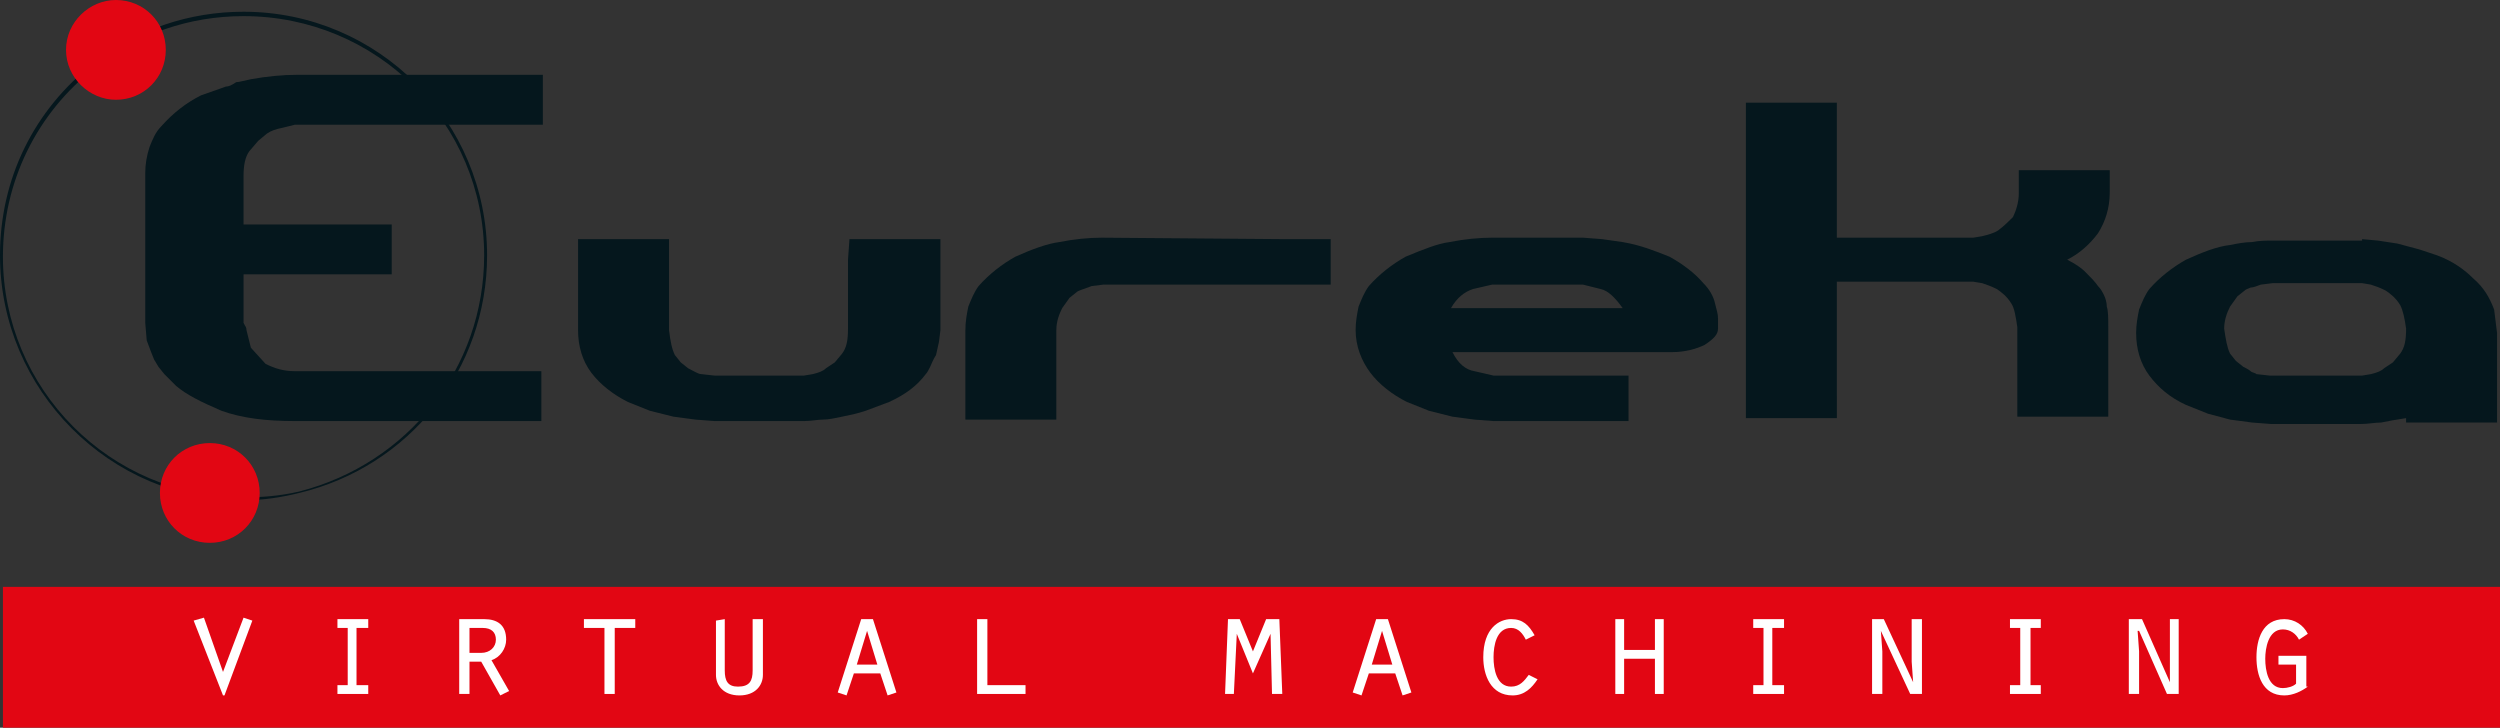 <?xml version="1.0" encoding="UTF-8"?> <!-- Generator: Adobe Illustrator 25.3.1, SVG Export Plug-In . SVG Version: 6.00 Build 0) --> <svg xmlns="http://www.w3.org/2000/svg" xmlns:xlink="http://www.w3.org/1999/xlink" version="1.1" id="Ebene_1" x="0px" y="0px" viewBox="0 0 170.4 49.6" xml:space="preserve"><rect x="0" y="0" width="170.4" height="49.6" fill="#333333" stroke="none"/> <g> <path fill="#05171D" d="M16.6,1.1c-3.7,0-7.2,1.2-10.1,3.5c-4,3.1-6.3,7.8-6.3,12.9c0,9,7.3,16.4,16.4,16.4c1.3,0,2.5-0.1,3.8-0.4 C27.8,31.6,33,25.1,33,17.4C33,8.4,25.7,1.1,16.6,1.1 M16.6,34.1C7.5,34.1,0,26.6,0,17.4c0-5.2,2.3-9.9,6.4-13.1 C9.3,2,12.9,0.8,16.6,0.8c9.2,0,16.6,7.5,16.6,16.6c0,7.8-5.3,14.4-12.8,16.2C19.2,33.9,17.9,34.1,16.6,34.1"></path> <path fill="#05171D" d="M161,25.6l0.6-0.1c0.4-0.1,0.7-0.2,0.9-0.4l0.6-0.4l0.5-0.6c0.3-0.4,0.4-0.9,0.4-1.7 c-0.1-0.7-0.2-1.2-0.4-1.6c-0.3-0.5-0.7-0.8-1-1c-0.4-0.2-0.7-0.3-1-0.4l-0.6-0.1h-6.1l-0.8,0.1c-0.3,0.1-0.5,0.2-0.7,0.2 c-0.2,0.1-0.3,0.1-0.4,0.2l-0.5,0.4l-0.5,0.7c-0.2,0.4-0.4,0.9-0.4,1.5c0.1,0.7,0.2,1.3,0.4,1.7l0.4,0.5l0.5,0.4 c0.2,0.1,0.4,0.2,0.5,0.3c0.1,0.1,0.3,0.1,0.4,0.2l0.9,0.1 M161,16.3l1.1,0.1l1.3,0.2l1.5,0.4l1.2,0.4c1.1,0.4,1.9,1,2.5,1.6 c0.7,0.6,1.1,1.3,1.4,2.1l0.2,1.6v4.6v1.5H164v-0.3c-0.7,0.1-1.2,0.2-1.7,0.3c-0.4,0-0.9,0.1-1.4,0.1h-6.1l-1.3-0.1l-1.5-0.2 l-1.5-0.4l-1.5-0.6c-1.1-0.5-1.9-1.2-2.5-2s-0.9-1.8-0.9-2.9c0-0.6,0.1-1.1,0.2-1.6c0.2-0.5,0.4-1,0.7-1.4c0.7-0.8,1.6-1.5,2.5-2 c1.1-0.5,2.1-0.9,3-1c0.5-0.1,1-0.2,1.5-0.2c0.5-0.1,0.9-0.1,1.4-0.1h6.1V16.3z"></path> <rect x="0.2" y="40" fill="#E20613" width="170.2" height="9.6"></rect> <polyline fill="#FFFFFF" points="16.6,42.1 17.2,42.3 15.3,47.4 15.2,47.4 13.2,42.3 13.9,42.1 15.2,45.8 "></polyline> <polyline fill="#FFFFFF" points="23,46.7 23.7,46.7 23.7,42.8 23,42.8 23,42.2 25.1,42.2 25.1,42.8 24.3,42.8 24.3,46.7 25.1,46.7 25.1,47.3 23,47.3 "></polyline> <path fill="#FFFFFF" d="M32.8,44.5c0.6,0,1-0.4,1-0.9s-0.3-0.8-0.9-0.8H32v1.7 M31.3,42.2H33c0.9,0,1.5,0.4,1.5,1.4 c0,0.6-0.4,1.2-1,1.4l1.2,2.1l-0.6,0.3l-1.3-2.3H32v2.2h-0.7V42.2z"></path> <polyline fill="#FFFFFF" points="41.2,42.8 39.8,42.8 39.8,42.2 43.3,42.2 43.3,42.8 41.9,42.8 41.9,47.3 41.2,47.3 "></polyline> <path fill="#FFFFFF" d="M49.4,42.2v3.5c0,0.7,0.2,1.1,0.9,1.1c0.8,0,1-0.4,1-1.1v-3.5H52V46c0,0.7-0.5,1.4-1.6,1.4 s-1.6-0.7-1.6-1.4v-3.7"></path> <path fill="#FFFFFF" d="M59.1,43l-0.7,2.3h1.4 M58.2,45.9l-0.5,1.5l-0.6-0.2l1.6-5h0.8l1.6,5l-0.6,0.2L60,45.9H58.2z"></path> <polyline fill="#FFFFFF" points="66.6,42.2 67.3,42.2 67.3,46.7 69.9,46.7 69.9,47.3 66.6,47.3 "></polyline> <polyline fill="#FFFFFF" points="84.3,43.2 84.3,43.2 84.1,47.3 83.5,47.3 83.7,42.2 84.5,42.2 85.4,44.4 86.3,42.2 87.2,42.2 87.4,47.3 86.7,47.3 86.6,43.2 86.6,43.2 85.4,45.9 "></polyline> <path fill="#FFFFFF" d="M94.2,43l-0.7,2.3h1.4 M93.3,45.9l-0.5,1.5l-0.6-0.2l1.6-5h0.8l1.6,5l-0.6,0.2l-0.5-1.5H93.3z"></path> <path fill="#FFFFFF" d="M104.8,46.3c-0.4,0.6-0.9,1.1-1.7,1.1c-1.5,0-2-1.4-2-2.6c0-2,1.1-2.6,1.9-2.6s1.2,0.4,1.6,1.1l-0.6,0.3 c-0.2-0.4-0.5-0.8-1-0.8c-1,0-1.2,1.2-1.2,2s0.2,2,1.2,2c0.6,0,0.9-0.4,1.2-0.8"></path> <polyline fill="#FFFFFF" points="110.1,42.2 110.7,42.2 110.7,44.3 112.8,44.3 112.8,42.2 113.4,42.2 113.4,47.3 112.8,47.3 112.8,44.9 110.7,44.9 110.7,47.3 110.1,47.3 "></polyline> <polyline fill="#FFFFFF" points="119.5,46.7 120.2,46.7 120.2,42.8 119.5,42.8 119.5,42.2 121.6,42.2 121.6,42.8 120.8,42.8 120.8,46.7 121.6,46.7 121.6,47.3 119.5,47.3 "></polyline> <polyline fill="#FFFFFF" points="127.6,42.2 128.4,42.2 130.4,46.5 130.4,46.5 130.3,45.1 130.3,42.2 131,42.2 131,47.3 130.2,47.3 128.2,43 128.2,43 128.3,44.4 128.3,47.3 127.6,47.3 "></polyline> <polyline fill="#FFFFFF" points="137,46.7 137.7,46.7 137.7,42.8 137,42.8 137,42.2 139.1,42.2 139.1,42.8 138.4,42.8 138.4,46.7 139.1,46.7 139.1,47.3 137,47.3 "></polyline> <polyline fill="#FFFFFF" points="145.1,42.2 146,42.2 147.9,46.5 147.9,46.5 147.9,45.1 147.9,42.2 148.5,42.2 148.5,47.3 147.7,47.3 145.8,43 145.7,43 145.8,44.4 145.8,47.3 145.1,47.3 "></polyline> <path fill="#E20613" d="M10.9,33.6c0-1.9,1.5-3.4,3.4-3.4s3.4,1.5,3.4,3.4c0,1.9-1.5,3.4-3.4,3.4S10.9,35.5,10.9,33.6"></path> <path fill="#05171D" d="M57.9,16.3h6.2v6.2L64,23.3l-0.2,0.9c-0.2,0.3-0.3,0.6-0.4,0.8c-0.1,0.2-0.2,0.4-0.3,0.5 c-0.6,0.8-1.4,1.4-2.5,1.9L59,28c-0.6,0.2-1.1,0.3-1.6,0.4s-0.9,0.2-1.3,0.2c-0.4,0-0.8,0.1-1.3,0.1h-6.1l-1.3-0.1l-1.5-0.2 L44.3,28l-1.5-0.6c-1-0.5-1.9-1.2-2.5-2s-0.9-1.8-0.9-2.9v-4.7v-1.5h6.2v1.5v4.7c0.1,0.8,0.2,1.3,0.4,1.7l0.4,0.5l0.5,0.4 c0.4,0.2,0.7,0.4,0.9,0.4l0.9,0.1h6.1l0.6-0.1c0.4-0.1,0.7-0.2,0.9-0.4l0.6-0.4l0.5-0.6c0.3-0.4,0.4-0.9,0.4-1.7v-4.7"></path> <path fill="#05171D" d="M87.6,16.3h3.1v3.1H75.2l-0.8,0.1c-0.5,0.2-0.9,0.3-1,0.4l-0.5,0.4L72.4,21c-0.2,0.4-0.4,0.9-0.4,1.5v4.6 v1.5h-6.2v-1.5v-4.6c0-0.6,0.1-1.1,0.2-1.6c0.2-0.5,0.4-1,0.7-1.4c0.7-0.8,1.6-1.5,2.5-2c1.1-0.5,2.2-0.9,3-1c1-0.2,2-0.3,2.9-0.3"></path> <path fill="#05171D" d="M100.4,19.7c-0.6,0.2-1.1,0.6-1.5,1.3h11.7c-0.5-0.7-1-1.2-1.5-1.3l-1.2-0.3h-3.2h-3 M109.2,16.3l1.4,0.2 c1.2,0.2,2.2,0.6,3.2,1c0.9,0.5,1.7,1.1,2.3,1.8c0.4,0.4,0.7,0.9,0.8,1.4c0.1,0.4,0.2,0.7,0.2,1v0.7c0,0.4-0.3,0.7-0.9,1.1 c-0.6,0.3-1.4,0.5-2.2,0.5H99c0.4,0.8,0.9,1.2,1.5,1.3l1.3,0.3h6.1h3.1v3.1h-3.1h-6.1l-1.3-0.1L99,28.4L97.4,28l-1.5-0.6 c-1-0.5-1.9-1.2-2.5-2s-1-1.8-1-2.9c0-0.6,0.1-1.1,0.2-1.6c0.2-0.5,0.4-1,0.7-1.4c0.7-0.8,1.6-1.5,2.5-2c1.2-0.5,2.2-0.9,3-1 c1-0.2,2-0.3,2.9-0.3h3h3.2L109.2,16.3z"></path> <path fill="#05171D" d="M137.6,11.6h6.2v1.5c0,1.1-0.3,2-0.8,2.8c-0.6,0.8-1.3,1.4-2.1,1.8c0.6,0.3,1,0.6,1.2,0.8 c0.4,0.4,0.7,0.7,0.9,1c0.2,0.2,0.3,0.4,0.4,0.6c0.1,0.2,0.2,0.5,0.2,0.8c0.1,0.3,0.1,0.8,0.1,1.4v4.6v1.5h-6.2v-1.5v-4.6 c-0.1-0.7-0.2-1.3-0.4-1.6c-0.3-0.5-0.7-0.8-1-1c-0.4-0.2-0.7-0.3-1-0.4l-0.6-0.1h-6.1h-3.2V27v1.5H119V27v-7.7v-3.1V8.5V7h6.2v1.5 v7.7h3.2h6.1l0.6-0.1c0.4-0.1,0.8-0.2,1.1-0.4c0.4-0.3,0.7-0.6,1-0.9c0.2-0.4,0.4-1,0.4-1.6"></path> <path fill="#05171D" d="M33.6,5.1H37v3.4H20.1l-0.8,0.2c-0.5,0.1-0.8,0.2-1.1,0.4l-0.6,0.5L17,10.3c-0.3,0.4-0.4,1-0.4,1.7v3.3h6.7 h3.4v3.4h-3.4h-6.7V22l0.1,0.2c0,0,0.1,0.1,0.1,0.3l0.3,1.2l1,1.1c0.6,0.3,1.2,0.5,2,0.5h13.4h3.4v3.4h-3.4H20.1 c-2,0-3.6-0.2-5-0.7c-1.4-0.6-2.4-1.1-3.1-1.7l-0.8-0.8L10.8,25l-0.3-0.5L10.3,24c-0.1-0.3-0.2-0.5-0.3-0.8L9.9,22v-3.4v-3.4v-3.4 c0-0.6,0.1-1.2,0.3-1.8c0.2-0.5,0.4-1,0.8-1.4c0.8-0.9,1.7-1.6,2.7-2.1l1.7-0.6c0.2,0,0.4-0.1,0.7-0.3c0.2,0,0.5-0.1,1-0.2 c1.1-0.2,2.2-0.3,3.1-0.3"></path> <path fill="#E20613" d="M4.5,3.4C4.5,1.5,6.1,0,7.9,0c1.9,0,3.4,1.5,3.4,3.4S9.8,6.8,7.9,6.8C6.1,6.8,4.5,5.3,4.5,3.4"></path> <path fill="#FFFFFF" d="M157.3,46.8c-0.4,0.3-1,0.6-1.6,0.6c-1.5,0-1.9-1.4-1.9-2.6c0-1.2,0.4-2.6,1.9-2.6c0.7,0,1.3,0.4,1.6,1 l-0.6,0.4c-0.2-0.4-0.6-0.7-1.1-0.7c-1,0-1.2,1.3-1.2,2c0,0.8,0.2,2,1.2,2c0.3,0,0.7-0.1,0.9-0.3v-1.3h-1.2v-0.6h1.9v2.1H157.3z"></path> </g> </svg> 